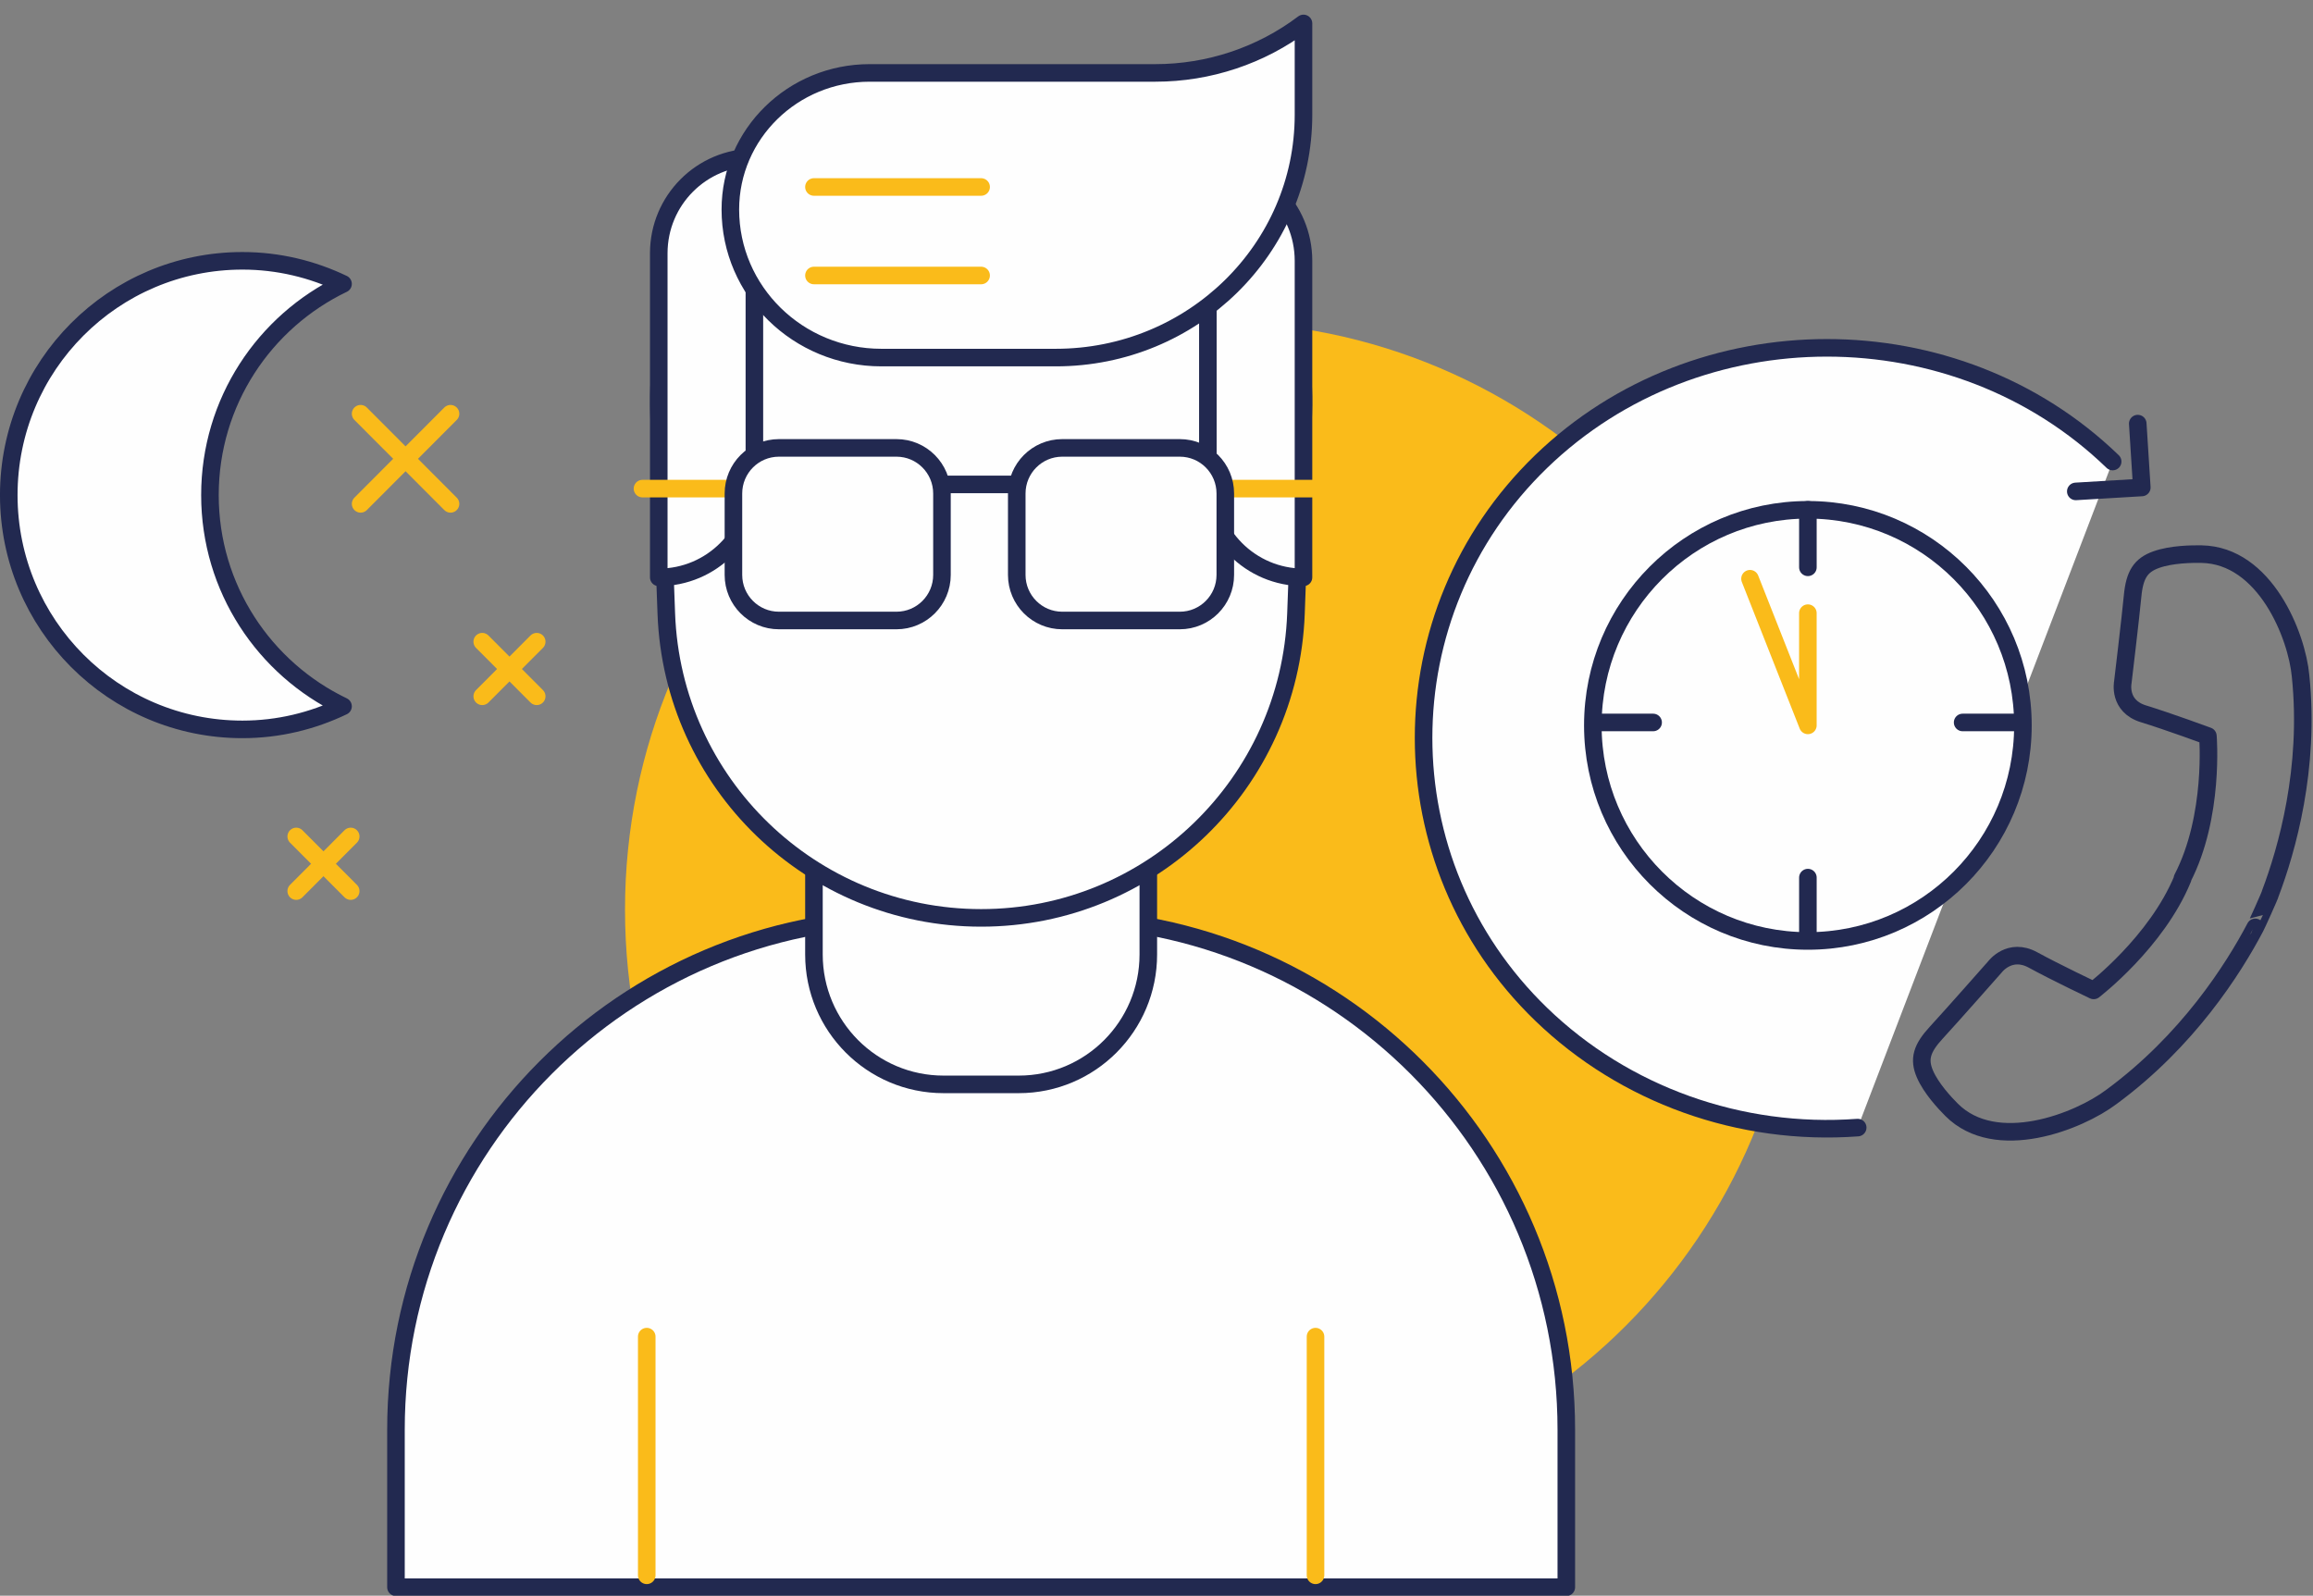 <?xml version="1.0" encoding="UTF-8"?>
<svg xmlns="http://www.w3.org/2000/svg" xmlns:xlink="http://www.w3.org/1999/xlink" width="158px" height="109px" viewBox="0 0 158 109">
  <rect x="0" y="0" width="158" height="109" fill="#808080" stroke="none"/>
  <!-- Generator: Sketch 56.3 (81716) - https://sketch.com -->
  <title>Vorteile</title>
  <desc>Created with Sketch.</desc>
  <g id="Grafiken" stroke="none" stroke-width="1" fill="none" fill-rule="evenodd">
    <g id="Vorteile">
      <g id="icon-support" transform="translate(0, 1)">
        <g id="Group-98">
          <g id="Group-97">
            <path d="M122.815,61.138 C122.815,83.319 104.879,101.3 82.754,101.3 C60.63,101.3 42.694,83.319 42.694,61.138 C42.694,38.959 60.63,20.977 82.754,20.977 C104.879,20.977 122.815,38.959 122.815,61.138" id="Fill-1" fill="#FABB1A"></path>
            <g id="Group-6" transform="translate(96.955, 21.62)">
              <path d="M29.944,54.404 C21.919,54.996 14.011,52.167 8.32,46.662 C-2.388,36.306 -2.388,19.263 8.32,8.907 C19.028,-1.449 36.652,-1.449 47.36,8.907" id="Fill-3" fill="#FEFEFE"></path>
              <path d="M29.944,54.404 C21.919,54.996 14.011,52.167 8.32,46.662 C-2.388,36.306 -2.388,19.263 8.32,8.907 C19.028,-1.449 36.652,-1.449 47.36,8.907" id="Stroke-5" stroke="#222950" stroke-width="1.2" stroke-linecap="round" stroke-linejoin="round"></path>
            </g>
            <polyline id="Stroke-7" stroke="#222950" stroke-width="1.2" stroke-linecap="round" stroke-linejoin="round" points="146.029 27.936 146.306 32.298 141.796 32.567"></polyline>
            <path d="M138.185,48.549 C138.185,56.681 131.607,63.275 123.495,63.275 C115.382,63.275 108.806,56.681 108.806,48.549 C108.806,40.417 115.382,33.824 123.495,33.824 C131.607,33.824 138.185,40.417 138.185,48.549" id="Fill-9" fill="#FEFEFE"></path>
            <path d="M138.185,48.549 C138.185,56.681 131.607,63.275 123.495,63.275 C115.382,63.275 108.806,56.681 108.806,48.549 C108.806,40.417 115.382,33.824 123.495,33.824 C131.607,33.824 138.185,40.417 138.185,48.549 Z" id="Stroke-11" stroke="#222950" stroke-width="1.2" stroke-linecap="round" stroke-linejoin="round"></path>
            <g id="Group-16" transform="translate(122.091, 58.82)">
              <path d="M1.405,0.128 L1.405,4.057" id="Fill-13" fill="#FEFEFE"></path>
              <path d="M1.405,0.128 L1.405,4.057" id="Stroke-15" stroke="#222950" stroke-width="1.2" stroke-linecap="round" stroke-linejoin="round"></path>
            </g>
            <g id="Group-20" transform="translate(134.061, 46.82)">
              <path d="M3.925,1.53 L0.006,1.53" id="Fill-17" fill="#FEFEFE"></path>
              <path d="M3.925,1.53 L0.006,1.53" id="Stroke-19" stroke="#222950" stroke-width="1.2" stroke-linecap="round" stroke-linejoin="round"></path>
            </g>
            <g id="Group-24" transform="translate(108.924, 46.82)">
              <path d="M4,1.53 L0.081,1.53" id="Fill-21" fill="#FEFEFE"></path>
              <path d="M4,1.53 L0.081,1.53" id="Stroke-23" stroke="#222950" stroke-width="1.2" stroke-linecap="round" stroke-linejoin="round"></path>
            </g>
            <polyline id="Stroke-25" stroke="#FABB1A" stroke-width="1.2" stroke-linecap="round" stroke-linejoin="round" points="119.542 38.532 123.495 48.549 123.495 40.884"></polyline>
            <g id="Group-30" transform="translate(122.091, 33.62)">
              <path d="M1.405,0.203 L1.405,4.132" id="Fill-27" fill="#FEFEFE"></path>
              <path d="M1.405,0.203 L1.405,4.132" id="Stroke-29" stroke="#222950" stroke-width="1.2" stroke-linecap="round" stroke-linejoin="round"></path>
            </g>
            <path d="M61.92,61.699 L72.121,61.699 C91.38,61.699 106.994,77.35 106.994,96.659 L106.994,107.421 L27.048,107.421 L27.048,96.659 C27.048,77.35 42.661,61.699 61.92,61.699" id="Fill-31" fill="#FEFEFE"></path>
            <path d="M61.92,61.699 L72.121,61.699 C91.38,61.699 106.994,77.35 106.994,96.659 L106.994,107.421 L27.048,107.421 L27.048,96.659 C27.048,77.35 42.661,61.699 61.92,61.699 Z" id="Stroke-33" stroke="#222950" stroke-width="1.2" stroke-linecap="round" stroke-linejoin="round"></path>
            <path d="M44.179,106.607 L44.179,90.303" id="Stroke-35" stroke="#FABB1A" stroke-width="1.2" stroke-linecap="round" stroke-linejoin="round"></path>
            <path d="M89.862,106.607 L89.862,90.303" id="Stroke-37" stroke="#FABB1A" stroke-width="1.2" stroke-linecap="round" stroke-linejoin="round"></path>
            <path d="M78.441,64.197 C78.441,69.098 74.478,73.072 69.59,73.072 L67.002,73.072 L64.451,73.072 C59.563,73.072 55.6,69.098 55.6,64.197 L55.6,53.176 L78.441,53.176 L78.441,64.197 Z" id="Fill-39" fill="#FEFEFE"></path>
            <path d="M78.441,64.197 C78.441,69.098 74.478,73.072 69.59,73.072 L67.002,73.072 L64.451,73.072 C59.563,73.072 55.6,69.098 55.6,64.197 L55.6,53.176 L78.441,53.176 L78.441,64.197 Z" id="Stroke-41" stroke="#222950" stroke-width="1.2" stroke-linecap="round" stroke-linejoin="round"></path>
            <path d="M67.021,61.699 L67.021,61.699 C55.442,61.699 45.939,52.514 45.515,40.915 L45.016,27.257 C44.559,14.757 54.544,4.373 67.021,4.373 L67.021,4.373 C79.498,4.373 89.482,14.757 89.026,27.257 L88.527,40.915 C88.102,52.514 78.599,61.699 67.021,61.699" id="Fill-43" fill="#FEFEFE"></path>
            <path d="M67.021,61.699 L67.021,61.699 C55.442,61.699 45.939,52.514 45.515,40.915 L45.016,27.257 C44.559,14.757 54.544,4.373 67.021,4.373 L67.021,4.373 C79.498,4.373 89.482,14.757 89.026,27.257 L88.527,40.915 C88.102,52.514 78.599,61.699 67.021,61.699 Z" id="Stroke-45" stroke="#222950" stroke-width="1.2" stroke-linecap="round" stroke-linejoin="round"></path>
            <path d="M45,38.438 L45,38.438 L45,16.298 C45,12.681 47.925,9.751 51.532,9.751 L51.532,31.89 C51.532,35.506 48.608,38.438 45,38.438" id="Fill-47" fill="#FEFEFE"></path>
            <path d="M45,38.438 L45,38.438 L45,16.298 C45,12.681 47.925,9.751 51.532,9.751 L51.532,31.89 C51.532,35.506 48.608,38.438 45,38.438 Z" id="Stroke-49" stroke="#222950" stroke-width="1.2" stroke-linecap="round" stroke-linejoin="round"></path>
            <path d="M89.041,38.438 L89.041,38.438 L89.041,16.814 C89.041,13.198 86.116,10.266 82.509,10.266 L82.509,31.89 C82.509,35.506 85.433,38.438 89.041,38.438" id="Fill-51" fill="#FEFEFE"></path>
            <path d="M89.041,38.438 L89.041,38.438 L89.041,16.814 C89.041,13.198 86.116,10.266 82.509,10.266 L82.509,31.89 C82.509,35.506 85.433,38.438 89.041,38.438 Z" id="Stroke-53" stroke="#222950" stroke-width="1.2" stroke-linecap="round" stroke-linejoin="round"></path>
            <path d="M89.041,0.601 L89.026,0.611 C86.128,2.797 82.575,3.981 78.917,3.981 L59.407,3.981 C54.151,3.981 49.89,8.158 49.89,13.311 C49.89,18.896 54.509,23.425 60.207,23.425 L72.12,23.425 C81.465,23.425 89.041,15.998 89.041,6.837 L89.041,0.601 Z" id="Fill-55" fill="#FEFEFE"></path>
            <path d="M89.041,0.601 L89.026,0.611 C86.128,2.797 82.575,3.981 78.917,3.981 L59.407,3.981 C54.151,3.981 49.89,8.158 49.89,13.311 C49.89,18.896 54.509,23.425 60.207,23.425 L72.12,23.425 C81.465,23.425 89.041,15.998 89.041,6.837 L89.041,0.601 Z" id="Stroke-57" stroke="#222950" stroke-width="1.2" stroke-linecap="round" stroke-linejoin="round"></path>
            <path d="M55.6,11.772 L67.02,11.772" id="Stroke-59" stroke="#FABB1A" stroke-width="1.2" stroke-linecap="round" stroke-linejoin="round"></path>
            <path d="M55.6,17.818 L67.02,17.818" id="Stroke-61" stroke="#FABB1A" stroke-width="1.2" stroke-linecap="round" stroke-linejoin="round"></path>
            <path d="M56.005,32.376 L43.888,32.376" id="Stroke-63" stroke="#FABB1A" stroke-width="1.2" stroke-linecap="round" stroke-linejoin="round"></path>
            <path d="M61.238,41.385 L53.209,41.385 C51.491,41.385 50.1,39.991 50.1,38.27 L50.1,32.711 C50.1,30.991 51.491,29.595 53.209,29.595 L61.238,29.595 C62.954,29.595 64.345,30.991 64.345,32.711 L64.345,38.27 C64.345,39.991 62.954,41.385 61.238,41.385" id="Fill-65" fill="#FEFEFE"></path>
            <path d="M61.238,41.385 L53.209,41.385 C51.491,41.385 50.1,39.991 50.1,38.27 L50.1,32.711 C50.1,30.991 51.491,29.595 53.209,29.595 L61.238,29.595 C62.954,29.595 64.345,30.991 64.345,32.711 L64.345,38.27 C64.345,39.991 62.954,41.385 61.238,41.385 Z" id="Stroke-67" stroke="#222950" stroke-width="1.2" stroke-linecap="round" stroke-linejoin="round"></path>
            <path d="M78.991,32.376 L89.911,32.376" id="Stroke-69" stroke="#FABB1A" stroke-width="1.2" stroke-linecap="round" stroke-linejoin="round"></path>
            <path d="M72.562,41.385 L80.591,41.385 C82.309,41.385 83.7,39.991 83.7,38.27 L83.7,32.711 C83.7,30.991 82.309,29.595 80.591,29.595 L72.562,29.595 C70.845,29.595 69.454,30.991 69.454,32.711 L69.454,38.27 C69.454,39.991 70.845,41.385 72.562,41.385" id="Fill-71" fill="#FEFEFE"></path>
            <path d="M72.562,41.385 L80.591,41.385 C82.309,41.385 83.7,39.991 83.7,38.27 L83.7,32.711 C83.7,30.991 82.309,29.595 80.591,29.595 L72.562,29.595 C70.845,29.595 69.454,30.991 69.454,32.711 L69.454,38.27 C69.454,39.991 70.845,41.385 72.562,41.385 Z" id="Stroke-73" stroke="#222950" stroke-width="1.2" stroke-linecap="round" stroke-linejoin="round"></path>
            <g id="Group-78" transform="translate(63.439, 31.22)">
              <path d="M0.906,0.868 L6.015,0.868" id="Fill-75" fill="#FEFEFE"></path>
              <path d="M0.906,0.868 L6.015,0.868" id="Stroke-77" stroke="#222950" stroke-width="1.2" stroke-linecap="round" stroke-linejoin="round"></path>
            </g>
            <g id="Group-82" transform="translate(0, 15.62)">
              <path d="M0.599,17.199 C0.599,26.038 7.746,33.203 16.561,33.203 C19.026,33.203 21.349,32.626 23.433,31.626 C18.061,29.051 14.341,23.568 14.341,17.199 C14.341,10.83 18.061,5.348 23.433,2.771 C21.349,1.772 19.026,1.196 16.561,1.196 C7.746,1.196 0.599,8.361 0.599,17.199" id="Fill-79" fill="#FEFEFE"></path>
              <path d="M0.599,17.199 C0.599,26.038 7.746,33.203 16.561,33.203 C19.026,33.203 21.349,32.626 23.433,31.626 C18.061,29.051 14.341,23.568 14.341,17.199 C14.341,10.83 18.061,5.348 23.433,2.771 C21.349,1.772 19.026,1.196 16.561,1.196 C7.746,1.196 0.599,8.361 0.599,17.199" id="Stroke-81" stroke="#222950" stroke-width="1.2" stroke-linecap="round" stroke-linejoin="round"></path>
            </g>
            <path d="M24.633,27.261 L30.775,33.418" id="Stroke-83" stroke="#FABB1A" stroke-width="1.2" stroke-linecap="round" stroke-linejoin="round"></path>
            <path d="M30.775,27.261 L24.634,33.418" id="Stroke-85" stroke="#FABB1A" stroke-width="1.2" stroke-linecap="round" stroke-linejoin="round"></path>
            <path d="M20.235,56.137 L23.957,59.868" id="Stroke-87" stroke="#FABB1A" stroke-width="1.2" stroke-linecap="round" stroke-linejoin="round"></path>
            <path d="M23.957,56.137 L20.235,59.868" id="Stroke-89" stroke="#FABB1A" stroke-width="1.2" stroke-linecap="round" stroke-linejoin="round"></path>
            <path d="M32.941,42.833 L36.663,46.563" id="Stroke-91" stroke="#FABB1A" stroke-width="1.2" stroke-linecap="round" stroke-linejoin="round"></path>
            <path d="M36.663,42.833 L32.942,46.563" id="Stroke-93" stroke="#FABB1A" stroke-width="1.2" stroke-linecap="round" stroke-linejoin="round"></path>
            <path d="M145.676,39.722 C145.537,41.196 145.008,45.613 145.008,45.613 C145.008,45.613 144.681,47.228 146.421,47.761 C148.161,48.296 150.821,49.278 150.821,49.278 C150.821,49.278 151.28,54.757 149.08,59.003 C149.086,59.006 149.092,59.011 149.099,59.016 C147.325,63.356 143.017,66.653 143.017,66.653 C143.017,66.653 140.46,65.44 138.871,64.572 C137.281,63.703 136.283,65.036 136.283,65.036 C136.283,65.036 133.299,68.42 132.279,69.523 C131.258,70.626 131.061,71.36 131.489,72.36 C131.918,73.36 132.874,74.37 133.312,74.809 C136.337,77.84 141.984,75.622 144.226,73.93 C149.451,70.09 152.564,65.182 154.057,62.347 C154.071,62.357 155.121,60.04 155.084,60.032 C156.213,57.046 157.806,51.494 157.151,45.175 C156.903,42.436 154.734,36.926 150.381,36.851 C149.749,36.841 148.334,36.852 147.284,37.23 C146.236,37.607 145.814,38.248 145.676,39.722 Z" id="Stroke-95" stroke="#222950" stroke-width="1.2" stroke-linecap="round" stroke-linejoin="round"></path>
          </g>
        </g>
      </g>
    </g>
  </g>
</svg>
